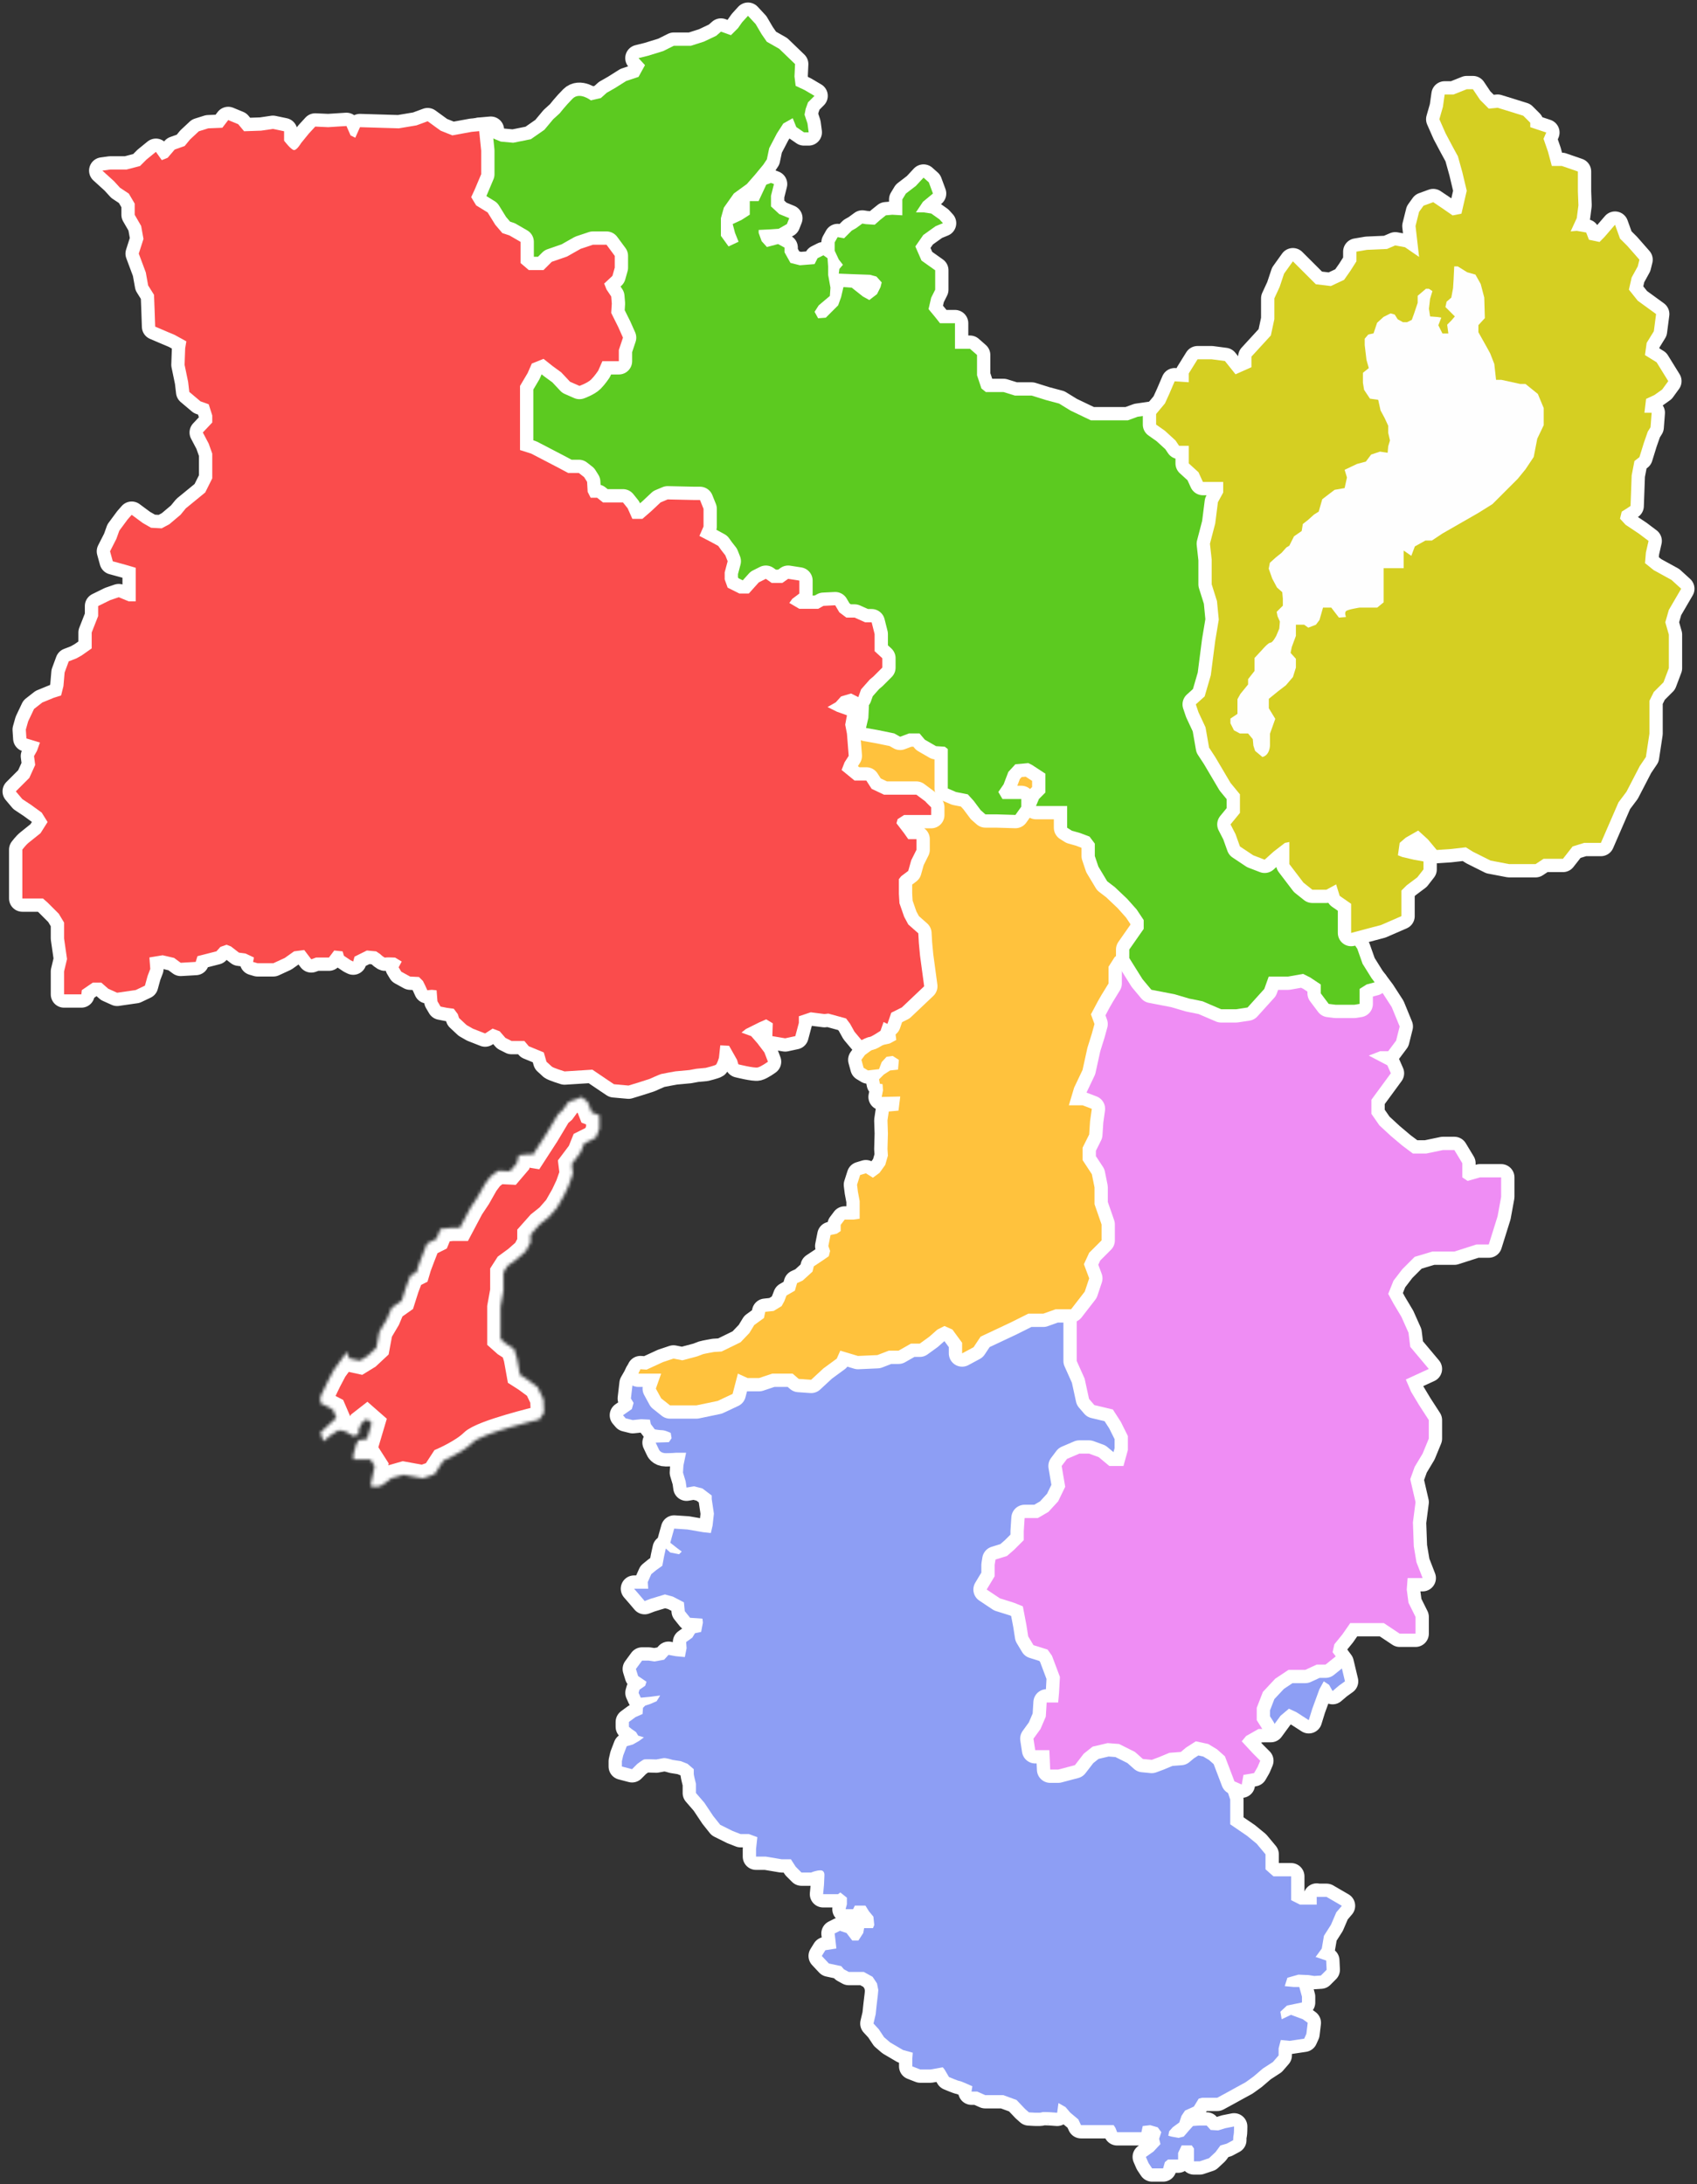 <svg width="536" height="690" viewBox="0 0 536 690" fill="none" xmlns="http://www.w3.org/2000/svg">
<rect x="0" y="0" width="536" height="690" fill="#333333" stroke="none"/>
<path d="M415.888 599.161V601.676H410.599L407.809 600.28V592.751H402.229L399.715 590.528V585.79L396.925 582.447L393.859 579.932L388.57 576.313V568.508L386.623 562.651V558.189L389.689 562.651L389.904 562.743L386.899 554.846L384.385 552.623L381.595 550.951L377.686 550.108L374.62 552.055L372.949 553.451L369.331 553.727L365.989 555.122L363.766 555.965L360.976 555.689L358.462 553.466L353.449 550.951L349.831 550.675L345.094 551.794L342.304 554.018L339.514 557.637L334.225 559.032H331.711L331.435 552.899H326.974L326.422 549.28L328.645 546.213L330.316 542.303L330.592 537.841H334.21L334.486 534.774L334.762 529.76L332.248 523.074L330.853 521.127L326.392 519.731L324.721 516.94L324.169 513.322L323.05 507.464L320.26 506.345L315.799 504.949L311.614 502.158L314.128 497.972V494.353L314.404 492.682L318.022 491.563L320.244 489.615L323.31 486.548V483.758L323.586 479.571H327.771L331.113 477.624L334.179 474.281L336.402 469.696L335.85 466.476L335.298 463.133L336.969 460.91L340.879 459.239H343.945L347.011 460.358L350.352 463.149H354.813L356.208 458.135V453.672L353.986 449.21L351.472 445.3L345.616 443.905L343.945 441.957L342.55 435.548L340.035 429.966V413.513H333.352L329.442 414.908H324.705L319.125 417.699L309.652 422.161L307.429 425.504L303.811 427.451V424.108L300.745 419.922L298.231 418.803L296.008 419.922L293.494 422.146L290.428 424.369H287.638L283.729 426.593H280.663L277.045 427.988L270.913 428.264L265.333 426.593L264.214 429.107L260.029 432.174L256.119 435.793L252.21 435.517L250.263 433.846H243.856L239.67 435.241H236.053L232.987 433.846L231.316 440.255L226.579 442.479L219.895 443.874H211.54L208.75 441.651L207.079 438.584L208.75 433.846H201.545L200.947 435.103L199.828 437.05L199.276 441.789L200.119 443.184L199.567 445.131L196.777 447.079L197.62 448.06L199.843 448.612L202.495 448.336L205.285 448.474L205.561 449.87L206.818 451.541C206.818 451.541 208.351 451.817 209.195 451.817C210.038 451.817 211.847 452.66 211.847 452.66L212.123 454.332L211.279 455.589L207.094 455.727L208.075 457.813C208.075 457.813 208.489 459.07 210.298 459.07C212.107 459.07 213.502 458.932 213.502 458.932H216.706L215.863 462.98L215.725 465.204L216.568 467.994L216.844 469.942L219.22 469.528L221.872 470.218L224.8 472.441V473.561L225.49 478.161L225.076 481.918L224.524 484.294L222.01 484.018L217.135 483.175L212.95 482.899L212.399 484.846L211.709 487.361L213.656 488.895L215.327 490.152L214.483 490.995L211.693 490.443L210.298 489.186L209.746 491.701L209.195 494.629L207.248 496.025L205.715 497.282L204.596 499.797L204.734 501.882H200.273L202.081 503.968L203.614 505.777L205.423 505.087L210.022 503.692L212.536 504.382L216.016 506.191L216.292 508.982L217.963 511.067L221.872 511.343L222.01 512.601L221.458 515.53L219.512 515.944L218.668 517.339L216.722 518.734L216.86 520.682L216.308 523.473L214.775 523.335L213.38 523.197L211.157 522.783L209.762 524.316L206.696 524.868L204.887 524.592H202.802L200.855 527.245L201.545 529.468L204.197 531.278L203.783 532.535L201.974 533.792L201.698 534.774L202.388 536.307L205.316 536.031L208.52 535.617L207.401 537.427L205.454 538.27L203.783 538.822L203.093 539.512L202.955 541.459L200.732 542.441L198.648 543.974V545.508L199.491 546.198L200.886 547.179L201.576 548.298L203.385 548.85L201.852 549.97L199.905 551.089L197.958 551.641L196.839 554.57L196.425 556.379V558.051L199.629 558.894L201.3 557.223C201.3 557.223 202.971 555.965 203.385 555.827C203.798 555.689 207.294 555.827 207.294 555.827C207.294 555.827 208.689 555.551 209.516 555.413C210.36 555.275 212.445 555.965 212.445 555.965L215.097 556.379L217.181 557.223L219.128 558.894V560.427C219.128 560.842 219.818 563.494 219.818 563.494V566.423L222.47 569.49L225.26 573.676L227.483 576.467L231.392 578.414L233.906 579.396H236.558L239.211 580.377L238.797 584.134V586.511H241.863L246.875 587.354H249.804L251.337 589.731L253.145 591.54H256.211C256.211 591.54 257.744 590.85 259.139 590.85C260.534 590.85 260.396 592.383 260.396 592.383L260.259 595.45L259.983 598.379H264.72L265.409 597.827L267.494 599.498V601.584L267.08 603.117H269.456L270.008 601.998H273.35L274.469 603.807L275.864 605.479L276.14 608.131L275.726 609.113H272.936L272.66 610.646L271.127 613.023H269.181L267.372 610.646L265.287 609.956L263.616 610.8L263.892 613.023L264.168 615.538L260.688 616.09L259.569 617.899L261.791 620.276L265.701 621.119L266.544 622.101L268.077 622.944H272.814L275.604 624.477L276.999 626.563L277.413 628.648L277.275 630.182L276.861 633.663L276.585 636.315L275.895 639.244L277.566 641.054L279.237 643.568L281.184 645.24L285.231 647.616L288.297 648.46L288.159 650.269V652.784L290.673 653.765H293.877L297.786 653.075L298.338 653.765L299.733 656.142C299.733 656.142 302.661 657.4 303.075 657.4C303.489 657.4 307.122 659.071 307.122 659.071L306.846 660.742H308.655L311.169 661.862H316.887L321.072 663.395L323.724 666.186L324.981 667.305C324.981 667.305 328.599 667.581 329.029 667.305C329.442 667.029 333.903 667.428 333.903 667.428L334.317 664.377L336.54 665.634L338.073 667.428L340.587 669.529L341.43 671.338H351.747L352.299 672.182L352.851 673.577H360.516L360.93 671.629L363.306 671.353L365.682 672.044L366.801 673.577L366.112 675.662L366.526 677.334L364.303 679.71L361.927 681.382L362.77 683.329L363.889 685.001H367.369L367.921 683.053L368.902 682.21H372.106V680.125L373.225 677.748H376.429L377.118 678.729V682.777H378.927L381.855 681.796L383.94 679.848L385.473 677.763L387.42 677.211L389.505 676.092C389.505 676.092 389.505 674.834 389.643 674.42C389.781 674.006 389.781 671.767 389.781 671.767L386.991 672.32L384.768 673.01L382.392 672.872L381.135 671.476H378.759L376.812 671.614L375.555 673.01L373.884 674.957L372.213 675.371L369.99 674.957L369.009 674.681L369.285 673.286L370.404 672.028L372.489 670.495L373.179 668.409L374.298 666.738L377.088 665.481L378.621 662.966L379.74 662.69H384.477L387.819 660.88L390.333 659.485L393.399 657.814L395.913 656.004L398.841 653.489L402.045 651.404L403.854 649.319V647.095L404.544 644.442L407.334 644.718L411.933 644.028L412.623 642.495L413.037 639.014L411.504 637.895L407.748 636.499L404.82 637.895L404.406 635.518L406.491 633.571L411.228 632.589V630.78L410.384 627.713H408.713L405.785 627.437L406.629 624.784L410.108 623.803L413.312 623.941L415.121 624.217L417.206 624.079L419.015 622.269L418.877 619.341L415.535 618.221L417.482 615.568L418.172 611.52L420.395 608.039L422.066 604.129L423.829 602.059L419 599.253H415.934L415.888 599.161Z" stroke="white" stroke-width="8.403" stroke-linecap="round" stroke-linejoin="round"/>
<path d="M415.888 599.161V601.676H410.599L407.809 600.28V592.751H402.229L399.715 590.528V585.79L396.925 582.447L393.859 579.932L388.57 576.313V568.508L386.623 562.651V558.189L389.689 562.651L389.904 562.743L386.899 554.846L384.385 552.623L381.595 550.951L377.686 550.108L374.62 552.055L372.949 553.451L369.331 553.727L365.989 555.122L363.766 555.965L360.976 555.689L358.462 553.466L353.449 550.951L349.831 550.675L345.094 551.794L342.304 554.018L339.514 557.637L334.225 559.032H331.711L331.435 552.899H326.974L326.422 549.28L328.645 546.213L330.316 542.303L330.592 537.841H334.21L334.486 534.774L334.762 529.76L332.248 523.074L330.853 521.127L326.392 519.731L324.721 516.94L324.169 513.322L323.05 507.464L320.26 506.345L315.799 504.949L311.614 502.158L314.128 497.972V494.353L314.404 492.682L318.022 491.563L320.244 489.615L323.31 486.548V483.758L323.586 479.571H327.771L331.113 477.624L334.179 474.281L336.402 469.696L335.85 466.476L335.298 463.133L336.969 460.91L340.879 459.239H343.945L347.011 460.358L350.352 463.149H354.813L356.208 458.135V453.672L353.986 449.21L351.472 445.3L345.616 443.905L343.945 441.957L342.55 435.548L340.035 429.966V413.513H333.352L329.442 414.908H324.705L319.125 417.699L309.652 422.161L307.429 425.504L303.811 427.451V424.108L300.745 419.922L298.231 418.803L296.008 419.922L293.494 422.146L290.428 424.369H287.638L283.729 426.593H280.663L277.045 427.988L270.913 428.264L265.333 426.593L264.214 429.107L260.029 432.174L256.119 435.793L252.21 435.517L250.263 433.846H243.856L239.67 435.241H236.053L232.987 433.846L231.316 440.255L226.579 442.479L219.895 443.874H211.54L208.75 441.651L207.079 438.584L208.75 433.846H201.545L200.947 435.103L199.828 437.05L199.276 441.789L200.119 443.184L199.567 445.131L196.777 447.079L197.62 448.06L199.843 448.612L202.495 448.336L205.285 448.474L205.561 449.87L206.818 451.541C206.818 451.541 208.351 451.817 209.195 451.817C210.038 451.817 211.847 452.66 211.847 452.66L212.123 454.332L211.279 455.589L207.094 455.727L208.075 457.813C208.075 457.813 208.489 459.07 210.298 459.07C212.107 459.07 213.502 458.932 213.502 458.932H216.706L215.863 462.98L215.725 465.204L216.568 467.994L216.844 469.942L219.22 469.528L221.872 470.218L224.8 472.441V473.561L225.49 478.161L225.076 481.918L224.524 484.294L222.01 484.018L217.135 483.175L212.95 482.899L212.399 484.846L211.709 487.361L213.656 488.895L215.327 490.152L214.483 490.995L211.693 490.443L210.298 489.186L209.746 491.701L209.195 494.629L207.248 496.025L205.715 497.282L204.596 499.797L204.734 501.882H200.273L202.081 503.968L203.614 505.777L205.423 505.087L210.022 503.692L212.536 504.382L216.016 506.191L216.292 508.982L217.963 511.067L221.872 511.343L222.01 512.601L221.458 515.53L219.512 515.944L218.668 517.339L216.722 518.734L216.86 520.682L216.308 523.473L214.775 523.335L213.38 523.197L211.157 522.783L209.762 524.316L206.696 524.868L204.887 524.592H202.802L200.855 527.245L201.545 529.468L204.197 531.278L203.783 532.535L201.974 533.792L201.698 534.774L202.388 536.307L205.316 536.031L208.52 535.617L207.401 537.427L205.454 538.27L203.783 538.822L203.093 539.512L202.955 541.459L200.732 542.441L198.648 543.974V545.508L199.491 546.198L200.886 547.179L201.576 548.298L203.385 548.85L201.852 549.97L199.905 551.089L197.958 551.641L196.839 554.57L196.425 556.379V558.051L199.629 558.894L201.3 557.223C201.3 557.223 202.971 555.965 203.385 555.827C203.798 555.689 207.294 555.827 207.294 555.827C207.294 555.827 208.689 555.551 209.516 555.413C210.36 555.275 212.445 555.965 212.445 555.965L215.097 556.379L217.181 557.223L219.128 558.894V560.427C219.128 560.842 219.818 563.494 219.818 563.494V566.423L222.47 569.49L225.26 573.676L227.483 576.467L231.392 578.414L233.906 579.396H236.558L239.211 580.377L238.797 584.134V586.511H241.863L246.875 587.354H249.804L251.337 589.731L253.145 591.54H256.211C256.211 591.54 257.744 590.85 259.139 590.85C260.534 590.85 260.396 592.383 260.396 592.383L260.259 595.45L259.983 598.379H264.72L265.409 597.827L267.494 599.498V601.584L267.08 603.117H269.456L270.008 601.998H273.35L274.469 603.807L275.864 605.479L276.14 608.131L275.726 609.113H272.936L272.66 610.646L271.127 613.023H269.181L267.372 610.646L265.287 609.956L263.616 610.8L263.892 613.023L264.168 615.538L260.688 616.09L259.569 617.899L261.791 620.276L265.701 621.119L266.544 622.101L268.077 622.944H272.814L275.604 624.477L276.999 626.563L277.413 628.648L277.275 630.182L276.861 633.663L276.585 636.315L275.895 639.244L277.566 641.054L279.237 643.568L281.184 645.24L285.231 647.616L288.297 648.46L288.159 650.269V652.784L290.673 653.765H293.877L297.786 653.075L298.338 653.765L299.733 656.142C299.733 656.142 302.661 657.4 303.075 657.4C303.489 657.4 307.122 659.071 307.122 659.071L306.846 660.742H308.655L311.169 661.862H316.887L321.072 663.395L323.724 666.186L324.981 667.305C324.981 667.305 328.599 667.581 329.029 667.305C329.442 667.029 333.903 667.428 333.903 667.428L334.317 664.377L336.54 665.634L338.073 667.428L340.587 669.529L341.43 671.338H351.747L352.299 672.182L352.851 673.577H360.516L360.93 671.629L363.306 671.353L365.682 672.044L366.801 673.577L366.112 675.662L366.526 677.334L364.303 679.71L361.927 681.382L362.77 683.329L363.889 685.001H367.369L367.921 683.053L368.902 682.21H372.106V680.125L373.225 677.748H376.429L377.118 678.729V682.777H378.927L381.855 681.796L383.94 679.848L385.473 677.763L387.42 677.211L389.505 676.092C389.505 676.092 389.505 674.834 389.643 674.42C389.781 674.006 389.781 671.767 389.781 671.767L386.991 672.32L384.768 673.01L382.392 672.872L381.135 671.476H378.759L376.812 671.614L375.555 673.01L373.884 674.957L372.213 675.371L369.99 674.957L369.009 674.681L369.285 673.286L370.404 672.028L372.489 670.495L373.179 668.409L374.298 666.738L377.088 665.481L378.621 662.966L379.74 662.69H384.477L387.819 660.88L390.333 659.485L393.399 657.814L395.913 656.004L398.841 653.489L402.045 651.404L403.854 649.319V647.095L404.544 644.442L407.334 644.718L411.933 644.028L412.623 642.495L413.037 639.014L411.504 637.895L407.748 636.499L404.82 637.895L404.406 635.518L406.491 633.571L411.228 632.589V630.78L410.384 627.713H408.713L405.785 627.437L406.629 624.784L410.108 623.803L413.312 623.941L415.121 624.217L417.206 624.079L419.015 622.269L418.877 619.341L415.535 618.221L417.482 615.568L418.172 611.52L420.395 608.039L422.066 604.129L423.829 602.059L419 599.253H415.934L415.888 599.161Z" fill="#8D9EF4"/>
<path d="M401.401 546.199L404.467 542.013L407.104 539.789L409.48 540.893L413.374 543.408L414.493 539.789L415.612 536.722L416.731 533.656L418.11 531.141L419.797 532.26L420.9 534.208L422.863 532.536L424.81 531.141L423.415 525.283L421.897 523.259L418.678 525.85H415.888L412.27 527.522H406.966L402.781 530.313L398.887 534.484L396.94 539.513V543.408L398.703 546.199H401.401Z" stroke="white" stroke-width="8.403" stroke-linecap="round" stroke-linejoin="round"/>
<path d="M401.401 546.199L404.467 542.013L407.104 539.789L409.48 540.893L413.374 543.408L414.493 539.789L415.612 536.722L416.731 533.656L418.11 531.141L419.797 532.26L420.9 534.208L422.863 532.536L424.81 531.141L423.415 525.283L421.897 523.259L418.678 525.85H415.888L412.27 527.522H406.966L402.781 530.313L398.887 534.484L396.94 539.513V543.408L398.703 546.199H401.401Z" fill="#8D9EF4"/>
<path d="M470.524 371.943H467.458L463.549 373.062L461.878 371.943V367.481L459.364 363.31H455.746L450.457 364.414H446.272L442.93 361.914L439.297 358.848L435.679 355.505L433.165 351.871V347.408L436.231 343.238L439.297 339.051L438.193 336.537L432.337 333.47L435.955 332.074H438.469L440.968 328.732L442.087 324.27L439.573 318.136L436.507 313.398L434.314 310.469L431.77 311.174L429.547 312.57V317.308L427.876 317.584H424.534H422.02L419.797 317.308L417.283 313.95V311.174L413.941 308.936L411.703 307.816L406.966 308.66H400.834L399.439 312.57L394.15 318.412L390.517 318.979H385.78L379.939 316.465L375.754 315.636L371.017 314.241L363.766 312.846L360.976 309.503L359.581 307.264L356.791 302.802V297.512L354.016 300.855L352.054 302.25L350.107 305.317V310.607L347.884 314.241L346.765 316.189L344.527 320.375L345.646 323.441L344.818 326.508L343.423 330.97L341.89 337.932L339.238 343.514L337.567 349.08H341.89L344.818 350.199L344.251 354.109L343.975 358.28L341.89 362.466V366.377L344.818 370.839L345.646 375.01V380.315L347.884 386.725V391.739L343.975 395.649L342.304 399.268L343.975 403.73L342.58 407.916L338.272 413.483H340.081V418.512V424.922V429.936L342.58 435.517L343.975 441.927L345.646 443.874L351.502 445.27L354.016 449.18L356.239 453.642V458.089L354.844 463.119H350.383L347.041 460.328L343.975 459.208H340.909L337.015 460.88L335.329 463.119L335.896 466.461L336.448 469.682L334.225 474.266L331.159 477.609L327.817 479.557H323.632L323.356 483.743V486.534L320.29 489.6L318.052 491.548L314.434 492.667L314.159 494.339V497.957L311.644 502.144L315.829 504.934L320.29 506.33L323.065 507.449L324.184 513.291L324.751 516.926L326.422 519.716L330.883 521.112L332.263 523.059L334.777 529.745L334.501 534.759L334.225 537.826H330.592L330.316 542.288L328.645 546.198L326.422 549.265L326.974 552.884H331.435L331.711 559.017H334.225L339.514 557.622L342.304 554.003L345.094 551.78L349.831 550.66L353.449 550.936L358.477 553.451L360.976 555.674L363.766 555.95L365.989 555.122L369.346 553.727L372.964 553.451L374.635 552.056L377.701 550.093L381.61 550.936L384.385 552.608L386.899 554.846L389.904 562.743L392.203 563.755L392.755 560.689L396.097 560.137L397.216 558.189L398.044 556.226L395.821 554.003L392.203 550.093L393.583 548.421L397.492 546.198H398.703L396.94 543.407V539.512L398.887 534.483L402.781 530.312L406.966 527.521H412.27L415.888 525.85H418.678L421.897 523.258L420.901 521.94L421.468 519.425L423.967 516.358L426.481 512.739H432.061H437.074L442.087 516.082H447.1V510.792L444.877 506.33L444.325 502.144L444.601 498.525H449.338L447.391 493.511L446.548 488.481L446.272 480.952L447.1 474.542L445.429 467.289L446.824 463.395L449.338 459.208L451.285 454.47V448.613L448.219 443.874L445.705 439.688L444.034 435.793L451.285 432.451L445.429 425.474L444.877 421.011L442.639 415.997L440.14 411.811L438.469 408.744L440.14 404.573L442.93 400.939L446.824 397.045L452.404 395.373H459.364L466.339 393.134H470.232L473.022 384.21L474.142 378.076V371.943H470.524Z" stroke="white" stroke-width="8.403" stroke-linecap="round" stroke-linejoin="round"/>
<path d="M470.524 371.943H467.458L463.549 373.062L461.878 371.943V367.481L459.364 363.31H455.746L450.457 364.414H446.272L442.93 361.914L439.297 358.848L435.679 355.505L433.165 351.871V347.408L436.231 343.238L439.297 339.051L438.193 336.537L432.337 333.47L435.955 332.074H438.469L440.968 328.732L442.087 324.27L439.573 318.136L436.507 313.398L434.314 310.469L431.77 311.174L429.547 312.57V317.308L427.876 317.584H424.534H422.02L419.797 317.308L417.283 313.95V311.174L413.941 308.936L411.703 307.816L406.966 308.66H400.834L399.439 312.57L394.15 318.412L390.517 318.979H385.78L379.939 316.465L375.754 315.636L371.017 314.241L363.766 312.846L360.976 309.503L359.581 307.264L356.791 302.802V297.512L354.016 300.855L352.054 302.25L350.107 305.317V310.607L347.884 314.241L346.765 316.189L344.527 320.375L345.646 323.441L344.818 326.508L343.423 330.97L341.89 337.932L339.238 343.514L337.567 349.08H341.89L344.818 350.199L344.251 354.109L343.975 358.28L341.89 362.466V366.377L344.818 370.839L345.646 375.01V380.315L347.884 386.725V391.739L343.975 395.649L342.304 399.268L343.975 403.73L342.58 407.916L338.272 413.483H340.081V418.512V424.922V429.936L342.58 435.517L343.975 441.927L345.646 443.874L351.502 445.27L354.016 449.18L356.239 453.642V458.089L354.844 463.119H350.383L347.041 460.328L343.975 459.208H340.909L337.015 460.88L335.329 463.119L335.896 466.461L336.448 469.682L334.225 474.266L331.159 477.609L327.817 479.557H323.632L323.356 483.743V486.534L320.29 489.6L318.052 491.548L314.434 492.667L314.159 494.339V497.957L311.644 502.144L315.829 504.934L320.29 506.33L323.065 507.449L324.184 513.291L324.751 516.926L326.422 519.716L330.883 521.112L332.263 523.059L334.777 529.745L334.501 534.759L334.225 537.826H330.592L330.316 542.288L328.645 546.198L326.422 549.265L326.974 552.884H331.435L331.711 559.017H334.225L339.514 557.622L342.304 554.003L345.094 551.78L349.831 550.66L353.449 550.936L358.477 553.451L360.976 555.674L363.766 555.95L365.989 555.122L369.346 553.727L372.964 553.451L374.635 552.056L377.701 550.093L381.61 550.936L384.385 552.608L386.899 554.846L389.904 562.743L392.203 563.755L392.755 560.689L396.097 560.137L397.216 558.189L398.044 556.226L395.821 554.003L392.203 550.093L393.583 548.421L397.492 546.198H398.703L396.94 543.407V539.512L398.887 534.483L402.781 530.312L406.966 527.521H412.27L415.888 525.85H418.678L421.897 523.258L420.901 521.94L421.468 519.425L423.967 516.358L426.481 512.739H432.061H437.074L442.087 516.082H447.1V510.792L444.877 506.33L444.325 502.144L444.601 498.525H449.338L447.391 493.511L446.548 488.481L446.272 480.952L447.1 474.542L445.429 467.289L446.824 463.395L449.338 459.208L451.285 454.47V448.613L448.219 443.874L445.705 439.688L444.034 435.793L451.285 432.451L445.429 425.474L444.877 421.011L442.639 415.997L440.14 411.811L438.469 408.744L440.14 404.573L442.93 400.939L446.824 397.045L452.404 395.373H459.364L466.339 393.134H470.232L473.022 384.21L474.142 378.076V371.943H470.524Z" fill="#EF8DF4"/>
<path d="M361.344 290.808L359.121 287.465L356.147 284.122L352.238 280.412L349.816 278.556L347.026 273.91L345.907 270.567V266.657L344.236 264.434L341.262 263.314L338.656 262.578L337.169 261.643V254.773H327.327L328.262 252.55L330.301 250.51V244.561L326.024 241.77L324.905 241.218L320.812 241.586L318.589 244.009L317.102 247.919L315.431 250.342L316.734 252.565H322.682V254.988L320.827 257.595L314.695 257.411H311.353L309.866 256.107L307.643 253.132L305.788 251.093L302.079 250.357L299.473 249.238V236.786L298.537 236.05L295.747 235.866L292.221 233.827L290.551 231.849H287.209L284.419 232.892L282.564 231.849L277.735 230.852L273.642 230.116L274.377 226.957L274.561 223.047L272.139 220.824L268.797 219.152L265.639 220.088L263.968 221.943L261.362 223.431L264.336 224.918L267.494 226.037L266.942 229.012L267.494 231.864L268.046 238.856L266.743 240.896L265.808 243.319L269.901 246.661H273.611L275.282 249.268L279.191 251.124H289.416L292.39 253.347L294.061 255.018V257.441H285.507L283.468 258.745L283.1 260.048L285.522 263.207L286.825 265.062H289.431V268.405L287.76 271.748L286.825 275.091L284.603 276.762L283.867 277.697V282.344L284.051 285.318L285.538 289.597L286.841 292.019L289.999 294.81L290.183 297.969L290.551 301.879L291.854 311.54L288.328 314.882L284.802 318.225L281.46 319.897L280.249 323.423L281.276 323.929L282.809 326.306L283.085 328.53L281 329.649L277.796 330.339L275.282 331.734L273.197 333.268L272.078 334.801L272.768 337.316L274.163 338.159L277.643 337.745L278.486 335.522L280.019 333.85L281.966 333.574L283.913 334.832L283.637 337.899L281.123 338.175L279.176 339.432L277.643 340.965L277.919 342.361L278.762 342.499L278.9 344.446L278.486 346.532L284.342 346.394L283.79 350.856L280.724 351.132L280.31 353.923L280.448 358.109L280.31 362.985L280.448 365.07L279.605 367.999L277.796 370.514L275.711 372.047L273.488 370.652L271.679 371.204L270.698 374.271L270.974 376.494L271.526 379.423V385.005L269.579 385.281H266.789L265.532 386.952V388.899L264.275 389.743L262.328 390.157L261.638 393.638L262.19 395.171L261.776 396.842L259.967 398.1L257.039 400.047L256.625 401.719L253.559 404.509L251.751 405.353L251.061 407.73L248.409 409.263L247.719 411.072L246.876 412.606L244.361 414.139L241.709 414.415L241.295 416.362L238.23 418.586L236.697 421.101L233.906 424.029L227.912 426.958L225.536 427.096C225.536 427.096 222.47 427.648 222.056 427.786C221.643 427.924 220.248 428.476 220.248 428.476L215.511 429.734L212.721 429.182L209.379 430.301L204.228 432.678L202.281 432.54L201.622 433.935H208.827L207.156 438.673L208.827 441.74L211.617 443.964H219.972L226.655 442.568L231.392 440.345L233.063 433.935L236.129 435.331H239.747L243.932 433.935H250.34L252.287 435.607L256.196 435.883L260.105 432.264L264.29 429.197L265.409 426.682L270.99 428.354L277.122 428.078L280.739 426.682H283.805L287.714 424.459H290.505L293.571 422.235L296.085 420.012L298.307 418.893L300.822 420.012L303.888 424.198V427.541L307.505 425.594L309.728 422.251L319.202 417.789L324.782 414.998H329.519L333.428 413.602H338.303L342.626 408.021L344.021 403.835L342.35 399.372L344.021 395.754L347.93 391.843V386.829L345.708 380.42V375.129L344.864 370.943L341.936 366.481V362.571L344.021 358.385L344.297 354.199L344.849 350.288L341.921 349.169H337.598L339.269 343.587L341.921 338.006L343.454 331.029L344.849 326.567L345.692 323.5L344.573 320.433L346.796 316.247L347.915 314.3L350.138 310.681V305.391L352.085 302.324L354.032 300.928L356.822 297.586V300.208L361.375 293.691V290.9L361.344 290.808Z" fill="#FFC23D" stroke="white" stroke-width="8.403" stroke-linecap="round" stroke-linejoin="round"/>
<path d="M361.344 290.808L359.121 287.465L356.147 284.122L352.238 280.412L349.816 278.556L347.026 273.91L345.907 270.567V266.657L344.236 264.434L341.262 263.314L338.656 262.578L337.169 261.643V254.773H327.327L328.262 252.55L330.301 250.51V244.561L326.024 241.77L324.905 241.218L320.812 241.586L318.589 244.009L317.102 247.919L315.431 250.342L316.734 252.565H322.682V254.988L320.827 257.595L314.695 257.411H311.353L309.866 256.107L307.643 253.132L305.788 251.093L302.079 250.357L299.473 249.238V236.786L298.537 236.05L295.747 235.866L292.221 233.827L290.551 231.849H287.209L284.419 232.892L282.564 231.849L277.735 230.852L273.642 230.116L274.377 226.957L274.561 223.047L272.139 220.824L268.797 219.152L265.639 220.088L263.968 221.943L261.362 223.431L264.336 224.918L267.494 226.037L266.942 229.012L267.494 231.864L268.046 238.856L266.743 240.896L265.808 243.319L269.901 246.661H273.611L275.282 249.268L279.191 251.124H289.416L292.39 253.347L294.061 255.018V257.441H285.507L283.468 258.745L283.1 260.048L285.522 263.207L286.825 265.062H289.431V268.405L287.76 271.748L286.825 275.091L284.603 276.762L283.867 277.697V282.344L284.051 285.318L285.538 289.597L286.841 292.019L289.999 294.81L290.183 297.969L290.551 301.879L291.854 311.54L288.328 314.882L284.802 318.225L281.46 319.897L280.249 323.423L281.276 323.929L282.809 326.306L283.085 328.53L281 329.649L277.796 330.339L275.282 331.734L273.197 333.268L272.078 334.801L272.768 337.316L274.163 338.159L277.643 337.745L278.486 335.522L280.019 333.85L281.966 333.574L283.913 334.832L283.637 337.899L281.123 338.175L279.176 339.432L277.643 340.965L277.919 342.361L278.762 342.499L278.9 344.446L278.486 346.532L284.342 346.394L283.79 350.856L280.724 351.132L280.31 353.923L280.448 358.109L280.31 362.985L280.448 365.07L279.605 367.999L277.796 370.514L275.711 372.047L273.488 370.652L271.679 371.204L270.698 374.271L270.974 376.494L271.526 379.423V385.005L269.579 385.281H266.789L265.532 386.952V388.899L264.275 389.743L262.328 390.157L261.638 393.638L262.19 395.171L261.776 396.842L259.967 398.1L257.039 400.047L256.625 401.719L253.559 404.509L251.751 405.353L251.061 407.73L248.409 409.263L247.719 411.072L246.876 412.606L244.361 414.139L241.709 414.415L241.295 416.362L238.23 418.586L236.697 421.101L233.906 424.029L227.912 426.958L225.536 427.096C225.536 427.096 222.47 427.648 222.056 427.786C221.643 427.924 220.248 428.476 220.248 428.476L215.511 429.734L212.721 429.182L209.379 430.301L204.228 432.678L202.281 432.54L201.622 433.935H208.827L207.156 438.673L208.827 441.74L211.617 443.964H219.972L226.655 442.568L231.392 440.345L233.063 433.935L236.129 435.331H239.747L243.932 433.935H250.34L252.287 435.607L256.196 435.883L260.105 432.264L264.29 429.197L265.409 426.682L270.99 428.354L277.122 428.078L280.739 426.682H283.805L287.714 424.459H290.505L293.571 422.235L296.085 420.012L298.307 418.893L300.822 420.012L303.888 424.198V427.541L307.505 425.594L309.728 422.251L319.202 417.789L324.782 414.998H329.519L333.428 413.602H338.303L342.626 408.021L344.021 403.835L342.35 399.372L344.021 395.754L347.93 391.843V386.829L345.708 380.42V375.129L344.864 370.943L341.936 366.481V362.571L344.021 358.385L344.297 354.199L344.849 350.288L341.921 349.169H337.598L339.269 343.587L341.921 338.006L343.454 331.029L344.849 326.567L345.692 323.5L344.573 320.433L346.796 316.247L347.915 314.3L350.138 310.681V305.391L352.085 302.324L354.032 300.928L356.822 297.586V300.208L361.375 293.691V290.9L361.344 290.808Z" fill="#FFC23D"/>
<path d="M433.165 308.935L430.375 304.473L428.704 299.734L427.585 298.063L428.121 294.352L426.757 294.72V285.52L423.139 283.005L422.02 279.386L418.954 281.058H414.493L411.703 278.834L407.242 272.977V266L405.847 266.276L402.229 269.066L399.439 271.581L395.821 270.186L391.636 267.395L390.241 263.485L388.662 260.418L391.636 256.799V250.942L388.662 247.323L383.833 239.15L381.886 236.175L380.767 229.765L378.544 225.027L377.701 222.512L380.491 219.998L382.438 213.312L382.99 208.85L383.833 202.44L384.952 195.755L384.4 189.897L382.729 184.607V176.802L382.177 171.788L383.848 165.378L384.692 158.692L386.362 155.626V152.283H379.955L378.56 149.216L375.494 146.425V140.844H372.428L371.308 139.172L367.967 136.105L365.177 134.158V130.815L359.321 131.659L356.255 132.778H344.542L338.135 129.711L334.517 127.488L330.332 126.368L325.871 124.973H320.582L316.964 123.854H311.384L309.989 122.734L308.594 118.548V112.138L306.371 110.191H301.634V102.11H296.897L295.364 100.163L293.279 97.648L294.122 94.029L295.379 91.514V85.381L291.056 82.314L289.109 77.852L291.624 74.233L295.533 71.442L297.832 70.507L296.744 69.311L294.138 67.455L291.716 67.087H289.293L291.516 63.745L294.674 61.138L293.371 57.611L291.7 56.123L289.278 58.73L286.12 61.153L285.001 63.008V68.023L281.843 67.839L279.804 68.023L277.949 69.51L276.278 70.997L273.488 70.813L272.369 70.629L270.33 72.117L269.027 72.853L266.605 75.276L264.566 74.908L263.631 76.579V79.186L264.934 81.977L266.237 83.648L265.118 84.951L264.934 86.439L269.579 86.623L274.776 86.807L276.815 87.359L278.486 89.214L278.118 90.702L276.999 92.925L274.577 94.78L272.538 93.661L269.012 90.87L266.406 90.686L265.67 93.845L264.735 96.452L260.826 100.362L258.404 100.546L257.285 98.507L258.588 96.467L262.114 93.492L262.297 90.886L261.562 86.791V84.185L261.378 81.578L260.075 80.642L258.22 81.578L257.285 83.433L252.64 83.801L249.666 83.05L248.73 81.379L247.795 79.707V78.22L245.756 77.1L242.231 78.036L240.56 76.18L239.625 73.573V72.638L243.334 72.454L245.94 72.27L248.547 70.783L249.282 68.927L246.124 67.624L243.518 65.201V61.858L244.453 58.148L243.518 57.779L242.031 58.332L239.609 63.53H236.819V67.808L234.213 69.479L231.423 70.783L232.159 73.573L233.278 76.364L230.12 77.852L227.698 74.509V68.927L228.633 65.585L231.791 61.122L235.884 58.148L238.49 55.173L241.096 52.014L242.215 50.343L242.951 46.816L245.373 42.17L247.412 39.011L250.386 37.339L251.505 40.13L253.927 41.801H255.414L255.046 39.011L254.111 36.22L254.479 34.365L255.215 32.325L257.254 30.286L254.096 28.43L251.306 27.127L250.938 24.152L251.122 20.242L246.109 15.412L242.2 13.188L240.529 10.766L238.674 7.607L236.252 5L234.397 7.039L233.094 8.895L230.871 11.118L227.713 9.999L226.226 11.302L222.317 13.158L218.224 14.461H212.828L209.486 16.133L204.657 17.62L201.683 18.356L203.722 20.579L201.683 24.29L197.774 25.593L194.248 27.817L191.642 29.304L189.787 30.976L186.629 31.712C186.629 31.712 183.103 28.921 180.865 31.16C178.642 33.383 176.772 35.806 176.772 35.806L174.733 37.661L171.943 41.004L167.666 43.979L162.086 45.098L158.177 44.73L155.019 43.427V41.004L151.232 41.342L151.861 47.506V54.943L149.822 59.773L148.703 62.196L150.282 64.802L153.9 67.026L156.322 70.936L158.545 73.543L160.767 74.279L164.293 76.318V83.004L166.899 85.227H171.544L174.15 82.621L178.979 80.949L183.256 78.526L187.166 77.223H191.443L194.049 80.75V84.461L193.313 87.067L190.707 89.49L191.443 91.346L192.93 93.569L193.114 95.793L192.93 98.767L195.152 103.229L196.639 106.572L195.336 110.482V114.009H190.14L188.836 116.984C188.836 116.984 187.717 118.655 186.614 119.775C185.51 120.894 182.904 121.814 182.904 121.814L179.93 120.511L177.14 117.536L174.35 115.497L171.56 113.273L167.85 114.761L166.547 117.735L164.125 121.83V142.086L167.651 143.205L171.928 145.429L176.573 147.851L179.363 149.339H182.705L184.375 150.642L185.311 152.129L185.495 155.288L186.43 157.144H188.469L190.323 158.631H196.639L198.126 160.486L199.613 163.829H202.771L205.561 161.407L208.535 158.616L210.758 157.68L219.113 157.864H220.968L222.087 160.655V166.237L220.784 169.212L224.693 171.251L226.732 172.37L227.667 173.674L228.97 175.345L229.706 177.201L228.771 180.727V182.951L229.706 185.558L233.416 187.413H236.39L239.548 183.886L241.771 182.767L243.626 184.07H246.968L248.822 182.767L252.348 183.319V187.413L250.125 189.084L249.19 190.388L252.348 192.243H258.296L259.967 191.308L263.677 191.124L264.98 193.347L267.203 195.019H269.809L273.151 196.506H275.19L276.125 200.217V205.614L278.547 207.838V210.813L275.757 213.603L274.638 214.539L273.151 216.21L271.848 217.698L270.974 220.136L272.032 220.672L274.454 222.896L274.27 226.806L273.534 229.965L277.627 230.701L282.456 231.697L284.311 232.74L287.101 231.697H290.443L292.114 233.676L295.64 235.715L298.43 235.899L299.365 236.635V249.086L301.971 250.206L305.681 250.942L307.536 252.981L309.759 255.956L311.246 257.259H314.588L320.72 257.443L322.575 254.836V252.414H316.627L315.324 250.19L316.995 247.767L318.482 243.857L320.704 241.435L324.798 241.067L325.917 241.619L330.194 244.409V250.359L328.155 252.398L327.22 254.622H337.061V261.491L338.548 262.427L341.155 263.163L344.129 264.282L345.8 266.506V270.416L346.919 273.759L349.709 278.405L352.131 280.26L356.04 283.971L359.014 287.314L361.237 290.657V293.447L356.684 299.964V302.648L359.474 307.11L360.869 309.333L363.659 312.676L370.91 314.072L375.647 315.467L379.832 316.31L385.688 318.825H390.425L394.043 318.273L399.332 312.415L400.727 308.505H406.859L411.596 307.662L413.818 308.781L417.16 311.005V313.796L419.674 317.138L421.897 317.414H427.753L429.424 317.138V312.4L431.647 311.005L434.192 310.315L433.042 308.781L433.165 308.935Z" fill="#5CCA20" stroke="white" stroke-width="8.403" stroke-linecap="round" stroke-linejoin="round"/>
<path d="M433.165 308.935L430.375 304.473L428.704 299.734L427.585 298.063L428.121 294.352L426.757 294.72V285.52L423.139 283.005L422.02 279.386L418.954 281.058H414.493L411.703 278.834L407.242 272.977V266L405.847 266.276L402.229 269.066L399.439 271.581L395.821 270.186L391.636 267.395L390.241 263.485L388.662 260.418L391.636 256.799V250.942L388.662 247.323L383.833 239.15L381.886 236.175L380.767 229.765L378.544 225.027L377.701 222.512L380.491 219.998L382.438 213.312L382.99 208.85L383.833 202.44L384.952 195.755L384.4 189.897L382.729 184.607V176.802L382.177 171.788L383.848 165.378L384.692 158.692L386.362 155.626V152.283H379.955L378.56 149.216L375.494 146.425V140.844H372.428L371.308 139.172L367.967 136.105L365.177 134.158V130.815L359.321 131.659L356.255 132.778H344.542L338.135 129.711L334.517 127.488L330.332 126.368L325.871 124.973H320.582L316.964 123.854H311.384L309.989 122.734L308.594 118.548V112.138L306.371 110.191H301.634V102.11H296.897L295.364 100.163L293.279 97.648L294.122 94.029L295.379 91.514V85.381L291.056 82.314L289.109 77.852L291.624 74.233L295.533 71.442L297.832 70.507L296.744 69.311L294.138 67.455L291.716 67.087H289.293L291.516 63.745L294.674 61.138L293.371 57.611L291.7 56.123L289.278 58.73L286.12 61.153L285.001 63.008V68.023L281.843 67.839L279.804 68.023L277.949 69.51L276.278 70.997L273.488 70.813L272.369 70.629L270.33 72.117L269.027 72.853L266.605 75.276L264.566 74.908L263.631 76.579V79.186L264.934 81.977L266.237 83.648L265.118 84.951L264.934 86.439L269.579 86.623L274.776 86.807L276.815 87.359L278.486 89.214L278.118 90.702L276.999 92.925L274.577 94.78L272.538 93.661L269.012 90.87L266.406 90.686L265.67 93.845L264.735 96.452L260.826 100.362L258.404 100.546L257.285 98.507L258.588 96.467L262.114 93.492L262.297 90.886L261.562 86.791V84.185L261.378 81.578L260.075 80.642L258.22 81.578L257.285 83.433L252.64 83.801L249.666 83.05L248.73 81.379L247.795 79.707V78.22L245.756 77.1L242.231 78.036L240.56 76.18L239.625 73.573V72.638L243.334 72.454L245.94 72.27L248.547 70.783L249.282 68.927L246.124 67.624L243.518 65.201V61.858L244.453 58.148L243.518 57.779L242.031 58.332L239.609 63.53H236.819V67.808L234.213 69.479L231.423 70.783L232.159 73.573L233.278 76.364L230.12 77.852L227.698 74.509V68.927L228.633 65.585L231.791 61.122L235.884 58.148L238.49 55.173L241.096 52.014L242.215 50.343L242.951 46.816L245.373 42.17L247.412 39.011L250.386 37.339L251.505 40.13L253.927 41.801H255.414L255.046 39.011L254.111 36.22L254.479 34.365L255.215 32.325L257.254 30.286L254.096 28.43L251.306 27.127L250.938 24.152L251.122 20.242L246.109 15.412L242.2 13.188L240.529 10.766L238.674 7.607L236.252 5L234.397 7.039L233.094 8.895L230.871 11.118L227.713 9.999L226.226 11.302L222.317 13.158L218.224 14.461H212.828L209.486 16.133L204.657 17.62L201.683 18.356L203.722 20.579L201.683 24.29L197.774 25.593L194.248 27.817L191.642 29.304L189.787 30.976L186.629 31.712C186.629 31.712 183.103 28.921 180.865 31.16C178.642 33.383 176.772 35.806 176.772 35.806L174.733 37.661L171.943 41.004L167.666 43.979L162.086 45.098L158.177 44.73L155.019 43.427V41.004L151.232 41.342L151.861 47.506V54.943L149.822 59.773L148.703 62.196L150.282 64.802L153.9 67.026L156.322 70.936L158.545 73.543L160.767 74.279L164.293 76.318V83.004L166.899 85.227H171.544L174.15 82.621L178.979 80.949L183.256 78.526L187.166 77.223H191.443L194.049 80.75V84.461L193.313 87.067L190.707 89.49L191.443 91.346L192.93 93.569L193.114 95.793L192.93 98.767L195.152 103.229L196.639 106.572L195.336 110.482V114.009H190.14L188.836 116.984C188.836 116.984 187.717 118.655 186.614 119.775C185.51 120.894 182.904 121.814 182.904 121.814L179.93 120.511L177.14 117.536L174.35 115.497L171.56 113.273L167.85 114.761L166.547 117.735L164.125 121.83V142.086L167.651 143.205L171.928 145.429L176.573 147.851L179.363 149.339H182.705L184.375 150.642L185.311 152.129L185.495 155.288L186.43 157.144H188.469L190.323 158.631H196.639L198.126 160.486L199.613 163.829H202.771L205.561 161.407L208.535 158.616L210.758 157.68L219.113 157.864H220.968L222.087 160.655V166.237L220.784 169.212L224.693 171.251L226.732 172.37L227.667 173.674L228.97 175.345L229.706 177.201L228.771 180.727V182.951L229.706 185.558L233.416 187.413H236.39L239.548 183.886L241.771 182.767L243.626 184.07H246.968L248.822 182.767L252.348 183.319V187.413L250.125 189.084L249.19 190.388L252.348 192.243H258.296L259.967 191.308L263.677 191.124L264.98 193.347L267.203 195.019H269.809L273.151 196.506H275.19L276.125 200.217V205.614L278.547 207.838V210.813L275.757 213.603L274.638 214.539L273.151 216.21L271.848 217.698L270.974 220.136L272.032 220.672L274.454 222.896L274.27 226.806L273.534 229.965L277.627 230.701L282.456 231.697L284.311 232.74L287.101 231.697H290.443L292.114 233.676L295.64 235.715L298.43 235.899L299.365 236.635V249.086L301.971 250.206L305.681 250.942L307.536 252.981L309.759 255.956L311.246 257.259H314.588L320.72 257.443L322.575 254.836V252.414H316.627L315.324 250.19L316.995 247.767L318.482 243.857L320.704 241.435L324.798 241.067L325.917 241.619L330.194 244.409V250.359L328.155 252.398L327.22 254.622H337.061V261.491L338.548 262.427L341.155 263.163L344.129 264.282L345.8 266.506V270.416L346.919 273.759L349.709 278.405L352.131 280.26L356.04 283.971L359.014 287.314L361.237 290.657V293.447L356.684 299.964V302.648L359.474 307.11L360.869 309.333L363.659 312.676L370.91 314.072L375.647 315.467L379.832 316.31L385.688 318.825H390.425L394.043 318.273L399.332 312.415L400.727 308.505H406.859L411.596 307.662L413.818 308.781L417.16 311.005V313.796L419.674 317.138L421.897 317.414H427.753L429.424 317.138V312.4L431.647 311.005L434.192 310.315L433.042 308.781L433.165 308.935Z" fill="#5CCA20"/>
<mask id="path-11-inside-1_193_2219" fill="white">
<path d="M185.57 348.065L183.715 346.577L179.622 348.065L177.583 350.855L176.28 351.975L174.058 355.686L172.387 358.476L168.294 364.794L167.174 364.61L163.833 364.978L163.281 367.401L161.058 370.007L157.348 369.823L154.926 371.679L153.255 373.902L150.833 378.18L148.61 381.523L145.268 387.841H142.846L139.136 388.209L137.833 391.368L134.859 392.855L133.188 397.133L132.069 400.108L131.517 401.963L129.663 402.899L128.176 406.809L126.873 410.903L123.715 413.127L122.228 416.653L119.806 420.748L118.87 425.762L116.08 428.369L113.658 429.856L110.316 429.12L109.581 427.08L105.488 432.662L103.633 436.189L101.211 441.203V443.242L105.12 445.282L106.239 447.889L103.633 450.311L101.211 452.535L102.146 455.326L104.368 453.47L106.975 451.799L109.013 452.167L111.619 453.654L113.29 453.102V451.615L114.225 449.575L115.896 448.272L117.383 449.575L115.896 454.59L113.29 454.958L112.555 456.077L111.619 459.42V461.091H117.015L118.319 463.131L117.015 469.448C117.015 469.448 119.054 470 120.173 469.448C121.293 468.896 123.515 467.025 123.515 467.025L127.424 465.906L133.556 467.025L137.266 465.722L140.056 461.444C140.056 461.444 146.372 458.653 149.346 455.678C152.32 452.704 170.348 448.425 170.348 448.425L171.835 446.202L171.651 442.108L169.796 438.198L166.27 435.591L164.231 434.287L163.296 429.089L162.361 426.114L159.755 424.443L158.084 422.956V412.912L159.019 407.714V401.948L160.322 399.909L163.112 397.869L166.086 395.263L167.573 392.472V390.049L170.547 386.706L173.337 384.483L175.943 381.508L178.166 377.598L179.653 374.439L180.956 370.728L180.588 367.753L183.378 364.043L184.497 361.252L188.207 359.396L189.326 356.606V352.327L186.904 351.392L185.601 348.049L185.57 348.065Z"/>
</mask>
<path d="M185.57 348.065L183.715 346.577L179.622 348.065L177.583 350.855L176.28 351.975L174.058 355.686L172.387 358.476L168.294 364.794L167.174 364.61L163.833 364.978L163.281 367.401L161.058 370.007L157.348 369.823L154.926 371.679L153.255 373.902L150.833 378.18L148.61 381.523L145.268 387.841H142.846L139.136 388.209L137.833 391.368L134.859 392.855L133.188 397.133L132.069 400.108L131.517 401.963L129.663 402.899L128.176 406.809L126.873 410.903L123.715 413.127L122.228 416.653L119.806 420.748L118.87 425.762L116.08 428.369L113.658 429.856L110.316 429.12L109.581 427.08L105.488 432.662L103.633 436.189L101.211 441.203V443.242L105.12 445.282L106.239 447.889L103.633 450.311L101.211 452.535L102.146 455.326L104.368 453.47L106.975 451.799L109.013 452.167L111.619 453.654L113.29 453.102V451.615L114.225 449.575L115.896 448.272L117.383 449.575L115.896 454.59L113.29 454.958L112.555 456.077L111.619 459.42V461.091H117.015L118.319 463.131L117.015 469.448C117.015 469.448 119.054 470 120.173 469.448C121.293 468.896 123.515 467.025 123.515 467.025L127.424 465.906L133.556 467.025L137.266 465.722L140.056 461.444C140.056 461.444 146.372 458.653 149.346 455.678C152.32 452.704 170.348 448.425 170.348 448.425L171.835 446.202L171.651 442.108L169.796 438.198L166.27 435.591L164.231 434.287L163.296 429.089L162.361 426.114L159.755 424.443L158.084 422.956V412.912L159.019 407.714V401.948L160.322 399.909L163.112 397.869L166.086 395.263L167.573 392.472V390.049L170.547 386.706L173.337 384.483L175.943 381.508L178.166 377.598L179.653 374.439L180.956 370.728L180.588 367.753L183.378 364.043L184.497 361.252L188.207 359.396L189.326 356.606V352.327L186.904 351.392L185.601 348.049L185.57 348.065Z" fill="#FA4C4C" stroke="white" stroke-width="8.403" mask="url(#path-11-inside-1_193_2219)"/>
<path d="M292.405 253.27L289.431 251.047H279.206L275.297 249.192L273.626 246.585H269.916L265.823 243.242L266.758 240.819L268.061 238.78L267.51 231.788L266.958 228.935L267.51 225.961L264.352 224.841L261.378 223.354L263.984 221.867L265.655 220.011L268.813 219.076L271.097 220.226L271.971 217.788L273.274 216.3L274.761 214.629L275.88 213.694L278.67 210.903V207.928L276.248 205.705V200.307L275.312 196.596H273.274L269.932 195.109H267.326L265.103 193.437L263.8 191.214L260.09 191.398L258.419 192.333H252.471L249.313 190.478L250.248 189.174L252.471 187.503V183.409L248.945 182.857L247.09 184.16H243.748L241.893 182.857L239.67 183.976L236.512 187.503H233.538L229.829 185.648L228.893 183.041V180.817L229.829 177.291L229.093 175.435L227.79 173.764L226.855 172.46L224.816 171.341L220.907 169.302L222.21 166.327V160.745L221.091 157.955H219.236L210.881 157.771L208.658 158.706L205.684 161.497L202.894 163.919H199.736L198.249 160.577L196.762 158.721H190.446L188.591 157.234H186.552L185.617 155.378L185.433 152.22L184.498 150.732L182.827 149.429H179.485L176.695 147.941L172.05 145.519L167.773 143.295L164.247 142.176V121.92L166.669 117.826L167.972 114.851L171.682 113.363L174.472 115.587L177.262 117.626L180.052 120.601L183.026 121.904C183.026 121.904 185.632 120.969 186.736 119.865C187.84 118.761 188.959 117.074 188.959 117.074L190.262 114.099H195.459V110.573L196.762 106.662L195.275 103.32L193.052 98.857L193.236 95.883L193.052 93.659L191.565 91.436L190.829 89.58L193.435 87.158L194.171 84.551V80.84L191.565 77.313H187.288L183.379 78.617L179.102 81.039L174.273 82.711L171.667 85.317H167.022L164.416 83.094V76.409L160.89 74.369L158.667 73.633L156.444 71.026L154.022 67.116L150.404 64.893L148.825 62.286L149.944 59.863L151.983 55.033V47.596L151.355 41.432L149.009 41.646L142.877 42.766L139.167 41.278L135.074 38.304L131.548 39.607L125.968 40.542L119.836 40.358L113.704 40.174L112.217 43.517L110.73 42.781L109.427 39.806L103.663 40.174L99.57 39.99L97.531 42.214L95.109 45.188C95.109 45.188 93.806 47.412 92.886 47.412C91.967 47.412 89.728 44.437 89.728 44.437V41.462L86.203 40.726L82.493 41.278L77.097 41.462L75.242 39.239L72.084 37.935L70.229 40.358L65.768 40.542L62.794 41.478L60.004 44.084L58.333 46.124L55.175 47.243L52.952 49.85L51.097 50.586L49.242 47.979L46.268 50.402L44.229 52.441L39.952 53.561H34.801L32.333 53.898L36.043 57.272L37.898 59.311L40.688 61.166L42.543 64.325V67.852L44.582 71.379L45.318 75.473L43.831 80.119L46.053 86.069L46.789 90.163L48.644 93.138L48.828 97.784L49.012 103.182L52.921 104.853L55.144 105.788L58.854 107.828L58.486 110.051L58.302 115.249L59.421 120.647L59.789 123.806L63.315 126.781L65.921 127.716L67.04 131.243V133.466L64.066 136.625L65.921 140.152L67.04 143.311V151.116L64.817 155.578L58.685 160.592L57.014 162.631L53.489 165.606L51.066 166.91L47.724 166.726L45.118 165.238L41.593 162.631L40.289 164.119L37.683 167.646L36.748 170.252L34.755 174.163L35.629 177.321L39.722 178.441L42.88 179.376V189.972H40.657L37.499 188.668L34.771 189.604L31 191.459V194.618L28.961 199.816V204.83L25.803 207.054L24.132 207.989L21.71 208.925L20.407 212.451L20.039 216.73L19.303 219.704L16.973 220.44L13.355 221.928L10.749 223.967L8.894 227.877L8.158 230.484L8.342 233.275L12.619 234.578L11.684 237.185L10.749 238.857L11.117 241.647L9.262 245.742L7.223 247.781L5 250.004L7.039 252.427L9.829 254.283L13.171 256.705L15.026 259.68L12.803 263.207C12.803 263.207 10.013 265.43 9.093 266.182C8.158 266.918 7.054 268.405 7.054 268.405V283.831H13.554L15.041 285.134L18.567 288.661L20.238 291.452V296.466L21.173 302.968L20.238 306.878V314.131H25.695L25.849 312.782L29.329 310.405H31.981L34.203 312.352L36.993 313.61L42.85 312.766L45.778 311.371L46.621 308.304L47.464 306.081L47.188 302.462L51.373 301.772L54.991 302.615L57.076 304.149L61.813 303.873L62.365 302.063L68.359 300.53L69.616 299.134L71.562 298.444L72.957 298.996L75.472 300.944L77.556 301.22L80.209 302.477L79.933 303.873L81.328 304.287H86.341L89.958 302.615L92.886 300.53L96.09 300.116L98.313 303.045L99.846 302.493H103.893L105.564 300.269L108.216 300.545L108.63 301.94L110.715 303.336L111.558 303.75L111.972 302.217L115.881 300.269L118.809 300.545L120.066 301.388C120.066 301.388 121.323 302.646 121.737 302.508C122.151 302.37 124.803 302.508 124.803 302.508L126.888 303.765L125.907 305.575L126.75 306.97L129.54 308.503L132.33 308.641L133.587 309.899L134.277 311.294L134.967 312.828L136.362 312.69L137.895 312.828L138.171 316.308L139.152 317.98L141.237 318.394L143.322 318.67L144.579 320.341L144.993 321.599L147.369 323.822L149.316 324.941L153.225 326.475L155.601 324.941L157.824 325.785L159.633 327.87L161.58 328.852H165.627L167.022 330.523L171.759 332.47L172.602 335.399C172.602 335.399 173.859 336.519 174.273 336.933C174.687 337.347 178.32 338.466 178.32 338.466L187.104 337.914L191.841 341.119L193.926 342.514L198.525 342.928L201.729 341.947L205.209 340.827C205.209 340.827 208.275 339.432 208.827 339.294C209.378 339.156 213.288 338.451 213.288 338.451L217.749 338.037L219.971 337.623L222.899 337.347C222.899 337.347 225.69 336.657 226.103 336.365C226.517 336.089 227.085 334.142 227.085 334.142L227.498 330.232L230.288 330.37L232.803 334.832L233.216 336.227C233.216 336.227 238.229 337.485 239.348 337.209C240.468 336.933 242.552 335.399 242.552 335.399L241.433 332.47L239.21 329.542L237.264 327.318L234.198 326.199L235.593 325.079L239.778 322.994L242.001 322.013L244.085 323.27L243.947 327.318L247.995 328.008L251.199 327.318L252.318 323.132V321.047L256.073 319.789L260.396 320.341L261.653 320.203L267.234 321.737L268.491 323.408L269.886 325.923L272.109 328.576C272.109 328.576 274.055 327.594 274.623 327.594C275.19 327.594 278.102 325.647 278.102 325.647L279.084 322.856L280.295 323.454L281.506 319.927L284.848 318.256L288.374 314.913L291.899 311.57L290.596 301.91L290.228 298L290.045 294.841L286.887 292.05L285.584 289.627L284.096 285.349L283.913 282.374V277.728L284.648 276.793L286.871 275.121L287.806 271.779L289.477 268.436V265.093H286.871L285.568 263.238L283.146 260.079L283.514 258.775L285.553 257.472H294.107V255.049L292.436 253.378L292.405 253.27Z" fill="#FA4C4C" stroke="white" stroke-width="8.403" stroke-linecap="round" stroke-linejoin="round"/>
<path d="M292.405 253.27L289.431 251.047H279.206L275.297 249.192L273.626 246.585H269.916L265.823 243.242L266.758 240.819L268.061 238.78L267.51 231.788L266.958 228.935L267.51 225.961L264.352 224.841L261.378 223.354L263.984 221.867L265.655 220.011L268.813 219.076L271.097 220.226L271.971 217.788L273.274 216.3L274.761 214.629L275.88 213.694L278.67 210.903V207.928L276.248 205.705V200.307L275.312 196.596H273.274L269.932 195.109H267.326L265.103 193.437L263.8 191.214L260.09 191.398L258.419 192.333H252.471L249.313 190.478L250.248 189.174L252.471 187.503V183.409L248.945 182.857L247.09 184.16H243.748L241.893 182.857L239.67 183.976L236.512 187.503H233.538L229.829 185.648L228.893 183.041V180.817L229.829 177.291L229.093 175.435L227.79 173.764L226.855 172.46L224.816 171.341L220.907 169.302L222.21 166.327V160.745L221.091 157.955H219.236L210.881 157.771L208.658 158.706L205.684 161.497L202.894 163.919H199.736L198.249 160.577L196.762 158.721H190.446L188.591 157.234H186.552L185.617 155.378L185.433 152.22L184.498 150.732L182.827 149.429H179.485L176.695 147.941L172.05 145.519L167.773 143.295L164.247 142.176V121.92L166.669 117.826L167.972 114.851L171.682 113.363L174.472 115.587L177.262 117.626L180.052 120.601L183.026 121.904C183.026 121.904 185.632 120.969 186.736 119.865C187.84 118.761 188.959 117.074 188.959 117.074L190.262 114.099H195.459V110.573L196.762 106.662L195.275 103.32L193.052 98.857L193.236 95.883L193.052 93.659L191.565 91.436L190.829 89.58L193.435 87.158L194.171 84.551V80.84L191.565 77.313H187.288L183.379 78.617L179.102 81.039L174.273 82.711L171.667 85.317H167.022L164.416 83.094V76.409L160.89 74.369L158.667 73.633L156.444 71.026L154.022 67.116L150.404 64.893L148.825 62.286L149.944 59.863L151.983 55.033V47.596L151.355 41.432L149.009 41.646L142.877 42.766L139.167 41.278L135.074 38.304L131.548 39.607L125.968 40.542L119.836 40.358L113.704 40.174L112.217 43.517L110.73 42.781L109.427 39.806L103.663 40.174L99.57 39.99L97.531 42.214L95.109 45.188C95.109 45.188 93.806 47.412 92.886 47.412C91.967 47.412 89.728 44.437 89.728 44.437V41.462L86.203 40.726L82.493 41.278L77.097 41.462L75.242 39.239L72.084 37.935L70.229 40.358L65.768 40.542L62.794 41.478L60.004 44.084L58.333 46.124L55.175 47.243L52.952 49.85L51.097 50.586L49.242 47.979L46.268 50.402L44.229 52.441L39.952 53.561H34.801L32.333 53.898L36.043 57.272L37.898 59.311L40.688 61.166L42.543 64.325V67.852L44.582 71.379L45.318 75.473L43.831 80.119L46.053 86.069L46.789 90.163L48.644 93.138L48.828 97.784L49.012 103.182L52.921 104.853L55.144 105.788L58.854 107.828L58.486 110.051L58.302 115.249L59.421 120.647L59.789 123.806L63.315 126.781L65.921 127.716L67.04 131.243V133.466L64.066 136.625L65.921 140.152L67.04 143.311V151.116L64.817 155.578L58.685 160.592L57.014 162.631L53.489 165.606L51.066 166.91L47.724 166.726L45.118 165.238L41.593 162.631L40.289 164.119L37.683 167.646L36.748 170.252L34.755 174.163L35.629 177.321L39.722 178.441L42.88 179.376V189.972H40.657L37.499 188.668L34.771 189.604L31 191.459V194.618L28.961 199.816V204.83L25.803 207.054L24.132 207.989L21.71 208.925L20.407 212.451L20.039 216.73L19.303 219.704L16.973 220.44L13.355 221.928L10.749 223.967L8.894 227.877L8.158 230.484L8.342 233.275L12.619 234.578L11.684 237.185L10.749 238.857L11.117 241.647L9.262 245.742L7.223 247.781L5 250.004L7.039 252.427L9.829 254.283L13.171 256.705L15.026 259.68L12.803 263.207C12.803 263.207 10.013 265.43 9.093 266.182C8.158 266.918 7.054 268.405 7.054 268.405V283.831H13.554L15.041 285.134L18.567 288.661L20.238 291.452V296.466L21.173 302.968L20.238 306.878V314.131H25.695L25.849 312.782L29.329 310.405H31.981L34.203 312.352L36.993 313.61L42.85 312.766L45.778 311.371L46.621 308.304L47.464 306.081L47.188 302.462L51.373 301.772L54.991 302.615L57.076 304.149L61.813 303.873L62.365 302.063L68.359 300.53L69.616 299.134L71.562 298.444L72.957 298.996L75.472 300.944L77.556 301.22L80.209 302.477L79.933 303.873L81.328 304.287H86.341L89.958 302.615L92.886 300.53L96.09 300.116L98.313 303.045L99.846 302.493H103.893L105.564 300.269L108.216 300.545L108.63 301.94L110.715 303.336L111.558 303.75L111.972 302.217L115.881 300.269L118.809 300.545L120.066 301.388C120.066 301.388 121.323 302.646 121.737 302.508C122.151 302.37 124.803 302.508 124.803 302.508L126.888 303.765L125.907 305.575L126.75 306.97L129.54 308.503L132.33 308.641L133.587 309.899L134.277 311.294L134.967 312.828L136.362 312.69L137.895 312.828L138.171 316.308L139.152 317.98L141.237 318.394L143.322 318.67L144.579 320.341L144.993 321.599L147.369 323.822L149.316 324.941L153.225 326.475L155.601 324.941L157.824 325.785L159.633 327.87L161.58 328.852H165.627L167.022 330.523L171.759 332.47L172.602 335.399C172.602 335.399 173.859 336.519 174.273 336.933C174.687 337.347 178.32 338.466 178.32 338.466L187.104 337.914L191.841 341.119L193.926 342.514L198.525 342.928L201.729 341.947L205.209 340.827C205.209 340.827 208.275 339.432 208.827 339.294C209.378 339.156 213.288 338.451 213.288 338.451L217.749 338.037L219.971 337.623L222.899 337.347C222.899 337.347 225.69 336.657 226.103 336.365C226.517 336.089 227.085 334.142 227.085 334.142L227.498 330.232L230.288 330.37L232.803 334.832L233.216 336.227C233.216 336.227 238.229 337.485 239.348 337.209C240.468 336.933 242.552 335.399 242.552 335.399L241.433 332.47L239.21 329.542L237.264 327.318L234.198 326.199L235.593 325.079L239.778 322.994L242.001 322.013L244.085 323.27L243.947 327.318L247.995 328.008L251.199 327.318L252.318 323.132V321.047L256.073 319.789L260.396 320.341L261.653 320.203L267.234 321.737L268.491 323.408L269.886 325.923L272.109 328.576C272.109 328.576 274.055 327.594 274.623 327.594C275.19 327.594 278.102 325.647 278.102 325.647L279.084 322.856L280.295 323.454L281.506 319.927L284.848 318.256L288.374 314.913L291.899 311.57L290.596 301.91L290.228 298L290.045 294.841L286.887 292.05L285.584 289.627L284.096 285.349L283.913 282.374V277.728L284.648 276.793L286.871 275.121L287.806 271.779L289.477 268.436V265.093H286.871L285.568 263.238L283.146 260.079L283.514 258.775L285.553 257.472H294.107V255.049L292.436 253.378L292.405 253.27Z" fill="#FA4C4C"/>
<path d="M367.951 136.091L371.293 139.157L372.412 140.829H375.478V146.395L378.544 149.186L379.939 152.253H383.005H386.347V155.596L384.676 158.662L383.833 165.363L382.162 171.773L382.714 176.787V184.592L384.385 189.898L384.952 195.74L383.833 202.441L383.005 208.85L382.438 213.313L380.491 219.998L377.701 222.513L378.544 225.012L380.767 229.766L381.886 236.176L383.833 239.15L388.662 247.323L391.636 250.942V256.8L388.662 260.434L390.241 263.501L391.636 267.395L395.821 270.186L399.439 271.582L402.229 269.067L405.847 266.276L407.242 266V272.977L411.703 278.835L414.493 281.058H418.954L422.02 279.387L423.139 283.005L426.757 285.52V289.139V292.773V294.721L436.23 292.206L442.638 289.415V284.677V281.334L444.325 279.663L447.667 277.148L449.613 274.648V272.134L446.547 271.582L442.93 270.738L441.535 270.186L442.086 266.276L444.033 264.605L447.943 262.381L451.008 265.172L453.799 268.515L457.968 268.239L462.996 267.672L465.219 269.067L470.799 271.858L476.655 272.977H482.22H485.01L487.524 271.306H493.656L496.722 267.395L500.34 266.276H505.644L511.209 253.457L513.723 250.114L517.908 242.033L519.855 239.15L520.974 231.775V226.408V221.394L522.354 218.603L525.42 215.536L527.106 211.074V200.478L525.987 196.583L527.106 192.673L529.053 189.33L531 185.987L527.934 183.197L522.354 180.13L519.579 177.906L519.855 174.564L520.698 170.883L517.648 168.583L513.447 165.777L511.684 163.861L512.221 161.637L513.968 160.533L515.011 159.828L515.363 150.198L516.237 145.644L517.816 144.417L519.227 139.863L520.453 136.351L521.327 134.956L521.679 130.402H519.395L519.916 126.016L522.553 124.79L525.006 123.041L526.922 120.404L523.243 114.454L519.564 112.17L520.1 108.321L522.369 104.641L523.074 99.213L517.295 95.011L514.49 91.499L515.363 87.651L517.295 84.139L517.816 82.038L513.968 77.653L511.684 75.383L510.105 70.998L506.779 74.862L505.215 76.442L501.873 75.736L500.999 73.451L498.025 72.93L496.094 73.099L498.025 68.897L498.547 64.864L498.378 60.494V54.177L493.304 52.429H490.146L488.919 47.874L487.524 43.842L488.383 41.863L483.339 40.177V38.781L481.116 36.558L476.655 35.163L473.022 34.043L470.232 34.319L467.458 31.528L465.219 28.186H463.272L459.087 29.857H456.297L455.745 33.767L454.626 37.662L456.589 42.124L458.811 46.31L460.482 49.377L461.877 54.391L463.272 60.249L461.601 67.502L458.811 68.054L455.194 65.554L452.679 63.868L449.613 64.987L448.218 66.934L447.099 71.397L448.218 81.164L443.757 78.098L440.691 77.53L438.085 78.65L431.769 78.926L428.428 79.493V82.56L426.481 85.627L424.534 88.402L420.349 90.365L415.612 89.797L412.27 86.455L408.361 82.56L405.571 86.455L404.176 90.641L402.505 94.26V96.498V100.823L401.401 105.975L398.335 109.318L395.269 112.66V116.003L390.241 118.242L386.899 114.056L382.714 113.504H378.253L375.478 117.966V120.757L371.017 120.465L369.346 124.376L367.951 127.442L365.161 130.785V134.128L367.951 136.091Z" fill="#D5CF22" stroke="white" stroke-width="8.403" stroke-linecap="round" stroke-linejoin="round"/>
<path d="M367.951 136.091L371.293 139.157L372.412 140.829H375.478V146.395L378.544 149.186L379.939 152.253H383.005H386.347V155.596L384.676 158.662L383.833 165.363L382.162 171.773L382.714 176.787V184.592L384.385 189.898L384.952 195.74L383.833 202.441L383.005 208.85L382.438 213.313L380.491 219.998L377.701 222.513L378.544 225.012L380.767 229.766L381.886 236.176L383.833 239.15L388.662 247.323L391.636 250.942V256.8L388.662 260.434L390.241 263.501L391.636 267.395L395.821 270.186L399.439 271.582L402.229 269.067L405.847 266.276L407.242 266V272.977L411.703 278.835L414.493 281.058H418.954L422.02 279.387L423.139 283.005L426.757 285.52V289.139V292.773V294.721L436.23 292.206L442.638 289.415V284.677V281.334L444.325 279.663L447.667 277.148L449.613 274.648V272.134L446.547 271.582L442.93 270.738L441.535 270.186L442.086 266.276L444.033 264.605L447.943 262.381L451.008 265.172L453.799 268.515L457.968 268.239L462.996 267.672L465.219 269.067L470.799 271.858L476.655 272.977H482.22H485.01L487.524 271.306H493.656L496.722 267.395L500.34 266.276H505.644L511.209 253.457L513.723 250.114L517.908 242.033L519.855 239.15L520.974 231.775V226.408V221.394L522.354 218.603L525.42 215.536L527.106 211.074V200.478L525.987 196.583L527.106 192.673L529.053 189.33L531 185.987L527.934 183.197L522.354 180.13L519.579 177.906L519.855 174.564L520.698 170.883L517.648 168.583L513.447 165.777L511.684 163.861L512.221 161.637L513.968 160.533L515.011 159.828L515.363 150.198L516.237 145.644L517.816 144.417L519.227 139.863L520.453 136.351L521.327 134.956L521.679 130.402H519.395L519.916 126.016L522.553 124.79L525.006 123.041L526.922 120.404L523.243 114.454L519.564 112.17L520.1 108.321L522.369 104.641L523.074 99.213L517.295 95.011L514.49 91.499L515.363 87.651L517.295 84.139L517.816 82.038L513.968 77.653L511.684 75.383L510.105 70.998L506.779 74.862L505.215 76.442L501.873 75.736L500.999 73.451L498.025 72.93L496.094 73.099L498.025 68.897L498.547 64.864L498.378 60.494V54.177L493.304 52.429H490.146L488.919 47.874L487.524 43.842L488.383 41.863L483.339 40.177V38.781L481.116 36.558L476.655 35.163L473.022 34.043L470.232 34.319L467.458 31.528L465.219 28.186H463.272L459.087 29.857H456.297L455.745 33.767L454.626 37.662L456.589 42.124L458.811 46.31L460.482 49.377L461.877 54.391L463.272 60.249L461.601 67.502L458.811 68.054L455.194 65.554L452.679 63.868L449.613 64.987L448.218 66.934L447.099 71.397L448.218 81.164L443.757 78.098L440.691 77.53L438.085 78.65L431.769 78.926L428.428 79.493V82.56L426.481 85.627L424.534 88.402L420.349 90.365L415.612 89.797L412.27 86.455L408.361 82.56L405.571 86.455L404.176 90.641L402.505 94.26V96.498V100.823L401.401 105.975L398.335 109.318L395.269 112.66V116.003L390.241 118.242L386.899 114.056L382.714 113.504H378.253L375.478 117.966V120.757L371.017 120.465L369.346 124.376L367.951 127.442L365.161 130.785V134.128L367.951 136.091Z" fill="#D5CF22"/>
<path d="M398.703 239.15C401.125 238.598 401.125 235.439 401.125 235.439V231.79L402.796 227.082L400.757 223.739V220.765L403.731 218.342L406.153 216.486L408.376 213.88L409.311 210.905V208.114L407.64 206.259L408.008 204.403L409.311 200.876V197.35H411.917L413.22 198.285L415.642 197.35L416.761 195.862L417.88 191.952H420.486L422.908 195.111L425.131 194.927C425.131 194.927 424.579 193.624 425.131 193.071C425.683 192.519 429.408 191.952 429.408 191.952H434.988L437.027 190.281V179.501H443.343V173.919L445.765 175.591L446.884 172.616L450.226 170.761H452.265L455.607 168.537L466.935 162.036L471.396 159.245L475.305 155.335L479.398 151.24L481.821 148.266L484.427 144.355L485.546 138.59L487.585 134.312V128.914L485.73 124.452L481.821 121.293H480.15L474.202 119.99H472.531L471.979 114.976L470.676 111.633L469.557 109.593L466.951 104.947V102.724L468.99 100.5L468.806 93.999L467.687 89.721L466.016 86.746L463.41 86.01L460.436 84.154H459.317L459.133 88.064L458.949 91.039L458.397 94.014L456.91 95.317L456.542 96.989L458.397 98.844L459.516 99.964L458.397 101.267L457.094 102.57L457.462 105.361H455.607L454.304 102.754L455.239 100.332L454.12 100.148L451.698 99.964L451.33 97.541L451.698 94.382L452.433 91.959L451.314 91.223H450.379L447.773 93.447V95.67L446.654 99.013L445.918 101.052L444.431 101.788H443.128L441.457 100.853L440.522 99.366L439.219 98.998L436.996 100.117L434.957 101.972L433.838 105.315L432.167 105.683L431.048 106.987V109.026L431.6 113.672L432.336 116.279L430.481 117.766V120.925L430.849 123.149L432.704 125.939L435.31 126.307L436.046 129.65L437.349 132.073L438.468 134.496V136.719L439.02 139.142L438.468 140.997L438.284 143.037L435.862 142.669L433.072 143.604L431.401 145.828L428.611 146.564L424.702 148.419L425.438 150.842L424.702 154.185L421.544 154.737L420.057 155.856L417.635 157.711L416.516 161.622L415.029 162.557L413.174 164.228L411.503 165.532L411.135 167.755L408.713 169.427L407.226 172.401L406.291 172.953L404.804 174.625L402.949 176.112L401.094 177.784L400.726 179.639L401.845 182.798L403.332 185.589L405.003 187.076L405.187 189.115V191.339L403.24 193.286L403.516 194.682L404.252 196.353L404.068 198.576L403.133 200.8C403.133 200.8 402.014 203.023 401.278 203.023C400.542 203.023 398.672 205.247 398.672 205.247L396.25 207.853V211.948L394.211 214.554V216.226L391.789 219.201L390.854 220.872V225.518L388.631 227.006V228.493L389.75 230.716L391.605 231.713H394.211L395.698 233.507L395.882 235.547L396.434 237.218L398.657 239.073L398.703 239.15Z" fill="#FEFEFE"/>
</svg>
